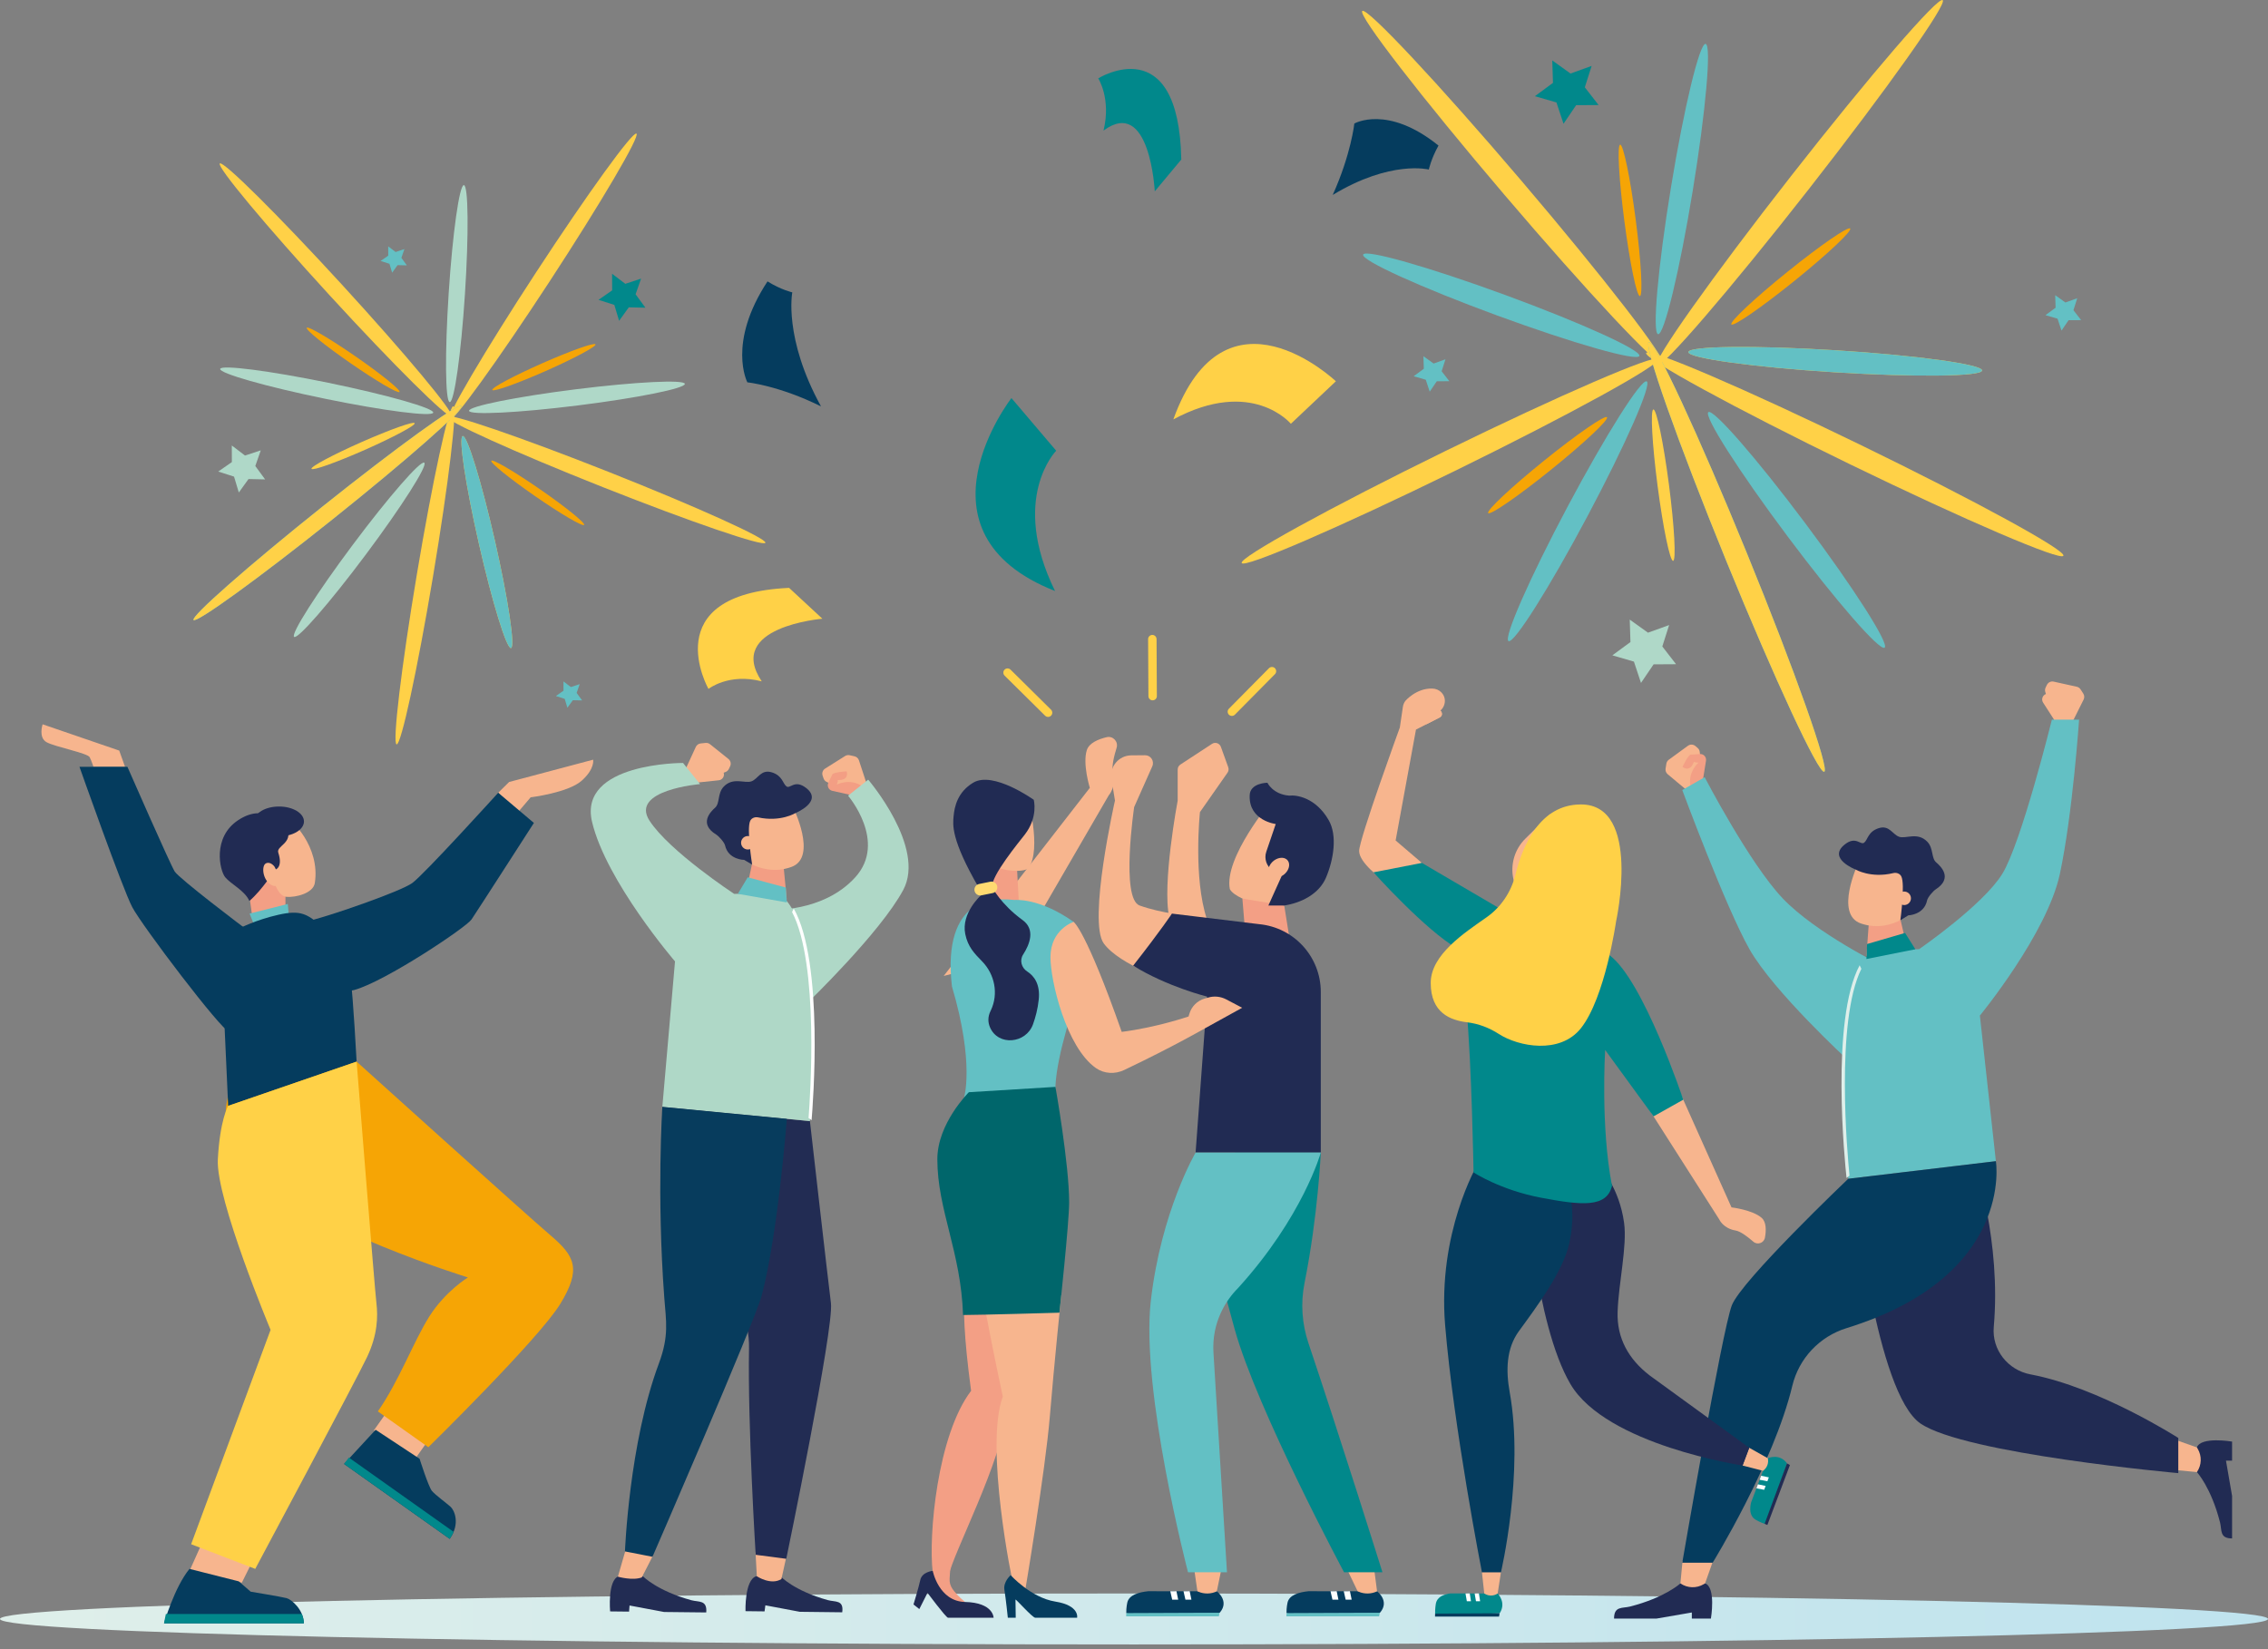 <svg width="253" height="184" viewBox="0 0 253 184" fill="none" xmlns="http://www.w3.org/2000/svg">
    <rect x="0" y="0" width="253" height="184" fill="#808080" stroke="none"/>
    <path d="M126.5 183.473C196.364 183.473 253 182.2 253 180.63C253 179.06 196.364 177.787 126.5 177.787C56.636 177.787 0 179.06 0 180.63C0 182.2 56.636 183.473 126.5 183.473Z" fill="url(#paint0_linear_152_1766)"/>
    <path d="M174.903 56.464C170.645 64.466 167.68 71.211 168.279 71.53C168.878 71.849 172.815 65.621 177.073 57.619C181.33 49.617 184.296 42.871 183.696 42.552C183.097 42.233 179.16 48.462 174.903 56.464Z" fill="#63C0C4"/>
    <path d="M186.401 20.893C184.937 29.838 184.293 37.178 184.963 37.288C185.633 37.398 187.363 30.235 188.827 21.29C190.291 12.345 190.935 5.005 190.265 4.895C189.595 4.785 187.865 11.948 186.401 20.893Z" fill="#63C0C4"/>
    <path d="M167.044 35.213C175.554 38.335 182.641 40.349 182.875 39.712C183.109 39.075 176.4 36.027 167.891 32.905C159.382 29.783 152.294 27.768 152.06 28.405C151.826 29.043 158.535 32.09 167.044 35.213Z" fill="#63C0C4"/>
    <path d="M204.647 41.535C213.694 42.102 221.061 42.013 221.104 41.336C221.146 40.658 213.847 39.649 204.801 39.082C195.755 38.514 188.387 38.604 188.344 39.281C188.302 39.959 195.601 40.968 204.647 41.535Z" fill="#FFD147"/>
    <path d="M204.647 41.535C213.694 42.102 221.061 42.013 221.104 41.336C221.146 40.658 213.847 39.649 204.801 39.082C195.755 38.514 188.387 38.604 188.344 39.281C188.302 39.959 195.601 40.968 204.647 41.535Z" fill="#63C0C4"/>
    <path d="M199.418 59.858C204.849 67.115 209.692 72.668 210.236 72.261C210.779 71.854 206.817 65.641 201.386 58.385C195.955 51.128 191.112 45.575 190.568 45.982C190.025 46.388 193.987 52.601 199.418 59.858Z" fill="#63C0C4"/>
    <path d="M172.237 51.402C168.576 54.356 165.788 56.973 166.009 57.247C166.23 57.522 169.377 55.349 173.038 52.394C176.699 49.44 179.487 46.823 179.266 46.549C179.045 46.275 175.897 48.447 172.237 51.402Z" fill="#F6A505"/>
    <path d="M199.366 30.35C195.705 33.305 192.917 35.922 193.138 36.196C193.359 36.47 196.506 34.297 200.167 31.343C203.828 28.389 206.616 25.771 206.395 25.497C206.173 25.223 203.026 27.396 199.366 30.35Z" fill="#F6A505"/>
    <path d="M181.202 24.671C181.81 29.335 182.587 33.08 182.936 33.034C183.285 32.989 183.075 29.17 182.467 24.506C181.859 19.841 181.082 16.096 180.733 16.142C180.384 16.188 180.593 20.006 181.202 24.671Z" fill="#F6A505"/>
    <path d="M184.907 54.212C185.515 58.877 186.291 62.622 186.641 62.576C186.99 62.531 186.78 58.712 186.172 54.047C185.564 49.383 184.787 45.638 184.438 45.684C184.089 45.729 184.298 49.548 184.907 54.212Z" fill="#FFD147"/>
    <path d="M186.969 74.107L184.464 74.122L183.056 76.194L182.268 73.816L179.862 73.117L181.88 71.633L181.801 69.129L183.837 70.589L186.194 69.74L185.434 72.128L186.969 74.107Z" fill="#AFD8C8"/>
    <path d="M178.327 11.721L175.822 11.736L174.414 13.808L173.625 11.43L171.219 10.731L173.237 9.247L173.158 6.743L175.194 8.203L177.551 7.354L176.791 9.742L178.327 11.721Z" fill="#01888B"/>
    <path d="M232.156 35.719L230.753 35.727L229.964 36.888L229.523 35.556L228.175 35.165L229.306 34.333L229.261 32.931L230.401 33.749L231.721 33.273L231.296 34.61L232.156 35.719Z" fill="#63C0C4"/>
    <path d="M161.679 42.531L160.276 42.539L159.488 43.7L159.046 42.368L157.699 41.977L158.829 41.145L158.785 39.743L159.925 40.561L161.245 40.086L160.819 41.422L161.679 42.531Z" fill="#63C0C4"/>
    <path d="M207.442 49.587C194.588 43.338 183.927 38.768 183.631 39.378C183.334 39.989 193.513 45.549 206.367 51.798C219.22 58.047 229.881 62.617 230.178 62.007C230.475 61.396 220.295 55.836 207.442 49.587Z" fill="#FFD147"/>
    <path d="M169.681 20.125C160.412 9.245 152.48 0.783 151.964 1.223C151.447 1.663 158.541 10.839 167.809 21.719C177.077 32.599 185.009 41.062 185.526 40.621C186.043 40.181 178.949 31.005 169.681 20.125Z" fill="#FFD147"/>
    <path d="M194.855 61.682C189.453 48.45 184.565 37.931 183.936 38.188C183.308 38.444 187.178 49.379 192.579 62.611C197.981 75.843 202.87 86.361 203.498 86.105C204.127 85.848 200.257 74.913 194.855 61.682Z" fill="#63C0C4"/>
    <path d="M194.855 61.682C189.453 48.45 184.565 37.931 183.936 38.188C183.308 38.444 187.178 49.379 192.579 62.611C197.981 75.843 202.87 86.361 203.498 86.105C204.127 85.848 200.257 74.913 194.855 61.682Z" fill="#FFD147"/>
    <path d="M199.799 19.639C190.993 30.895 184.288 40.36 184.822 40.778C185.357 41.196 192.929 32.41 201.736 21.153C210.542 9.897 217.247 0.432 216.713 0.014C216.178 -0.404 208.606 8.382 199.799 19.639Z" fill="#FFD147"/>
    <path d="M161.211 50.334C148.376 56.62 138.213 62.211 138.512 62.82C138.81 63.43 149.457 58.828 162.293 52.542C175.128 46.256 185.291 40.666 184.992 40.056C184.694 39.446 174.047 44.048 161.211 50.334Z" fill="#FFD147"/>
    <path d="M105.271 108.889L121.571 87.902C121.571 87.902 120.747 85.226 121.237 83.693C121.494 82.892 122.525 82.469 123.451 82.248C124.153 82.08 124.773 82.74 124.56 83.43C124.268 84.371 123.989 85.542 124.147 86.16C124.564 87.799 123.684 88.733 123.684 88.733L113.162 106.881L105.271 108.889Z" fill="#F7B58E"/>
    <path d="M87.098 175.897C87.098 175.897 88.59 177.495 92.352 178.529C93.181 178.757 94.146 178.477 93.952 179.886C92.132 179.865 89.221 179.831 89.221 179.831L85.38 179.108L85.287 179.785L83.162 179.76C83.162 179.76 83.047 176.294 84.349 175.865C85.498 175.878 87.098 175.897 87.098 175.897Z" fill="#222C53"/>
    <path d="M87.695 173.798L87.17 176.177C85.989 176.912 84.426 175.866 84.426 175.866L84.279 173.196L87.695 173.798Z" fill="#F7B58E"/>
    <path d="M90.347 125.083C90.347 125.083 92.34 142.605 92.693 145.392C93.047 148.179 87.711 173.917 87.711 173.917L84.298 173.472C84.298 173.472 83.397 158.997 83.555 150.444C83.612 147.426 82.268 144.049 80.531 141.492C73.245 130.766 73.885 123.497 73.885 123.497L90.347 125.083Z" fill="#222C53"/>
    <path d="M96.648 87.363L95.813 84.823C95.738 84.6 95.552 84.433 95.322 84.382L94.779 84.26C94.605 84.222 94.424 84.253 94.273 84.348L92.043 85.752C91.778 85.919 91.663 86.245 91.764 86.54L91.871 86.851C91.927 87.016 92.045 87.152 92.2 87.232L95.152 88.75L96.648 87.363Z" fill="#F7B58E"/>
    <path d="M95.152 88.75L92.845 88.235C92.44 88.145 92.225 87.7 92.405 87.326L92.85 86.4C92.969 86.154 94.446 86.058 94.446 86.058C94.446 86.058 94.807 87.084 93.445 87.031C93.496 87.213 93.347 87.538 93.347 87.538C93.347 87.538 94.794 86.758 96.232 87.749L95.152 88.75Z" fill="#F39E84"/>
    <path d="M96.848 86.986C96.848 86.986 103.316 94.525 100.754 99.301C98.191 104.076 90.049 111.916 90.049 111.916L85.946 101.505C85.946 101.505 91.803 101.852 95.403 97.884C99.004 93.915 94.604 88.775 94.604 88.775L96.848 86.986Z" fill="#AFD8C7"/>
    <path d="M76.503 85.759L77.621 83.33C77.721 83.117 77.925 82.972 78.159 82.947L78.712 82.888C78.889 82.87 79.066 82.921 79.204 83.032L81.261 84.681C81.505 84.876 81.582 85.214 81.448 85.496L81.307 85.793C81.232 85.95 81.1 86.072 80.937 86.133L77.831 87.307L76.503 85.759Z" fill="#F7B58E"/>
    <path d="M77.831 87.307L80.182 87.057C80.595 87.013 80.859 86.596 80.723 86.204L80.385 85.233C80.295 84.975 78.838 84.712 78.838 84.712C78.838 84.712 78.364 85.691 79.722 85.793C79.652 85.967 79.762 86.308 79.762 86.308C79.762 86.308 78.413 85.368 76.872 86.189L77.831 87.307Z" fill="#F7B58E"/>
    <path d="M86.849 99.704C92.307 103.141 90.347 125.083 90.347 125.083L73.885 123.496L75.299 107.264C75.299 107.264 67.62 98.329 66.046 91.704C64.472 85.078 76.195 85.125 76.195 85.125L78.091 87.483C78.091 87.483 70.237 88.138 72.451 91.559C74.665 94.98 81.893 99.727 81.893 99.727L86.849 99.704Z" fill="#AFD8C7"/>
    <path d="M90.197 124.739C90.381 122.37 91.39 107.571 88.359 101.761C88.424 101.631 88.485 101.499 88.544 101.366C91.934 107.383 90.677 123.314 90.534 124.985C90.424 124.901 90.309 124.821 90.197 124.739Z" fill="white"/>
    <path d="M71.751 175.894C71.751 175.894 73.323 177.501 77.118 178.538C77.954 178.767 78.897 178.484 78.784 179.903C76.975 179.883 74.083 179.852 74.083 179.852L70.227 179.128L70.173 179.81L68.061 179.787C68.061 179.787 67.749 176.298 69.018 175.864C70.161 175.877 71.751 175.894 71.751 175.894Z" fill="#222C53"/>
    <path d="M72.873 173.499L71.593 175.994C70.568 176.384 68.927 175.913 68.927 175.913L69.798 172.896L72.873 173.499Z" fill="#F7B58E"/>
    <path d="M83.242 99.456L83.891 96.38L87.416 96.693L87.76 100.324C87.738 100.35 87.714 100.374 87.689 100.398C86.317 99.751 84.769 99.423 83.242 99.456Z" fill="#F39E84"/>
    <path d="M81.828 90.445L82.86 95.238C83.338 95.14 83.704 95.611 83.686 96.078C83.754 96.179 83.802 96.297 83.824 96.42C84.756 96.882 86.399 97.415 88.293 96.723C91.257 95.641 88.45 90.029 88.45 90.029L81.828 90.445Z" fill="#F7B58E"/>
    <path d="M80.881 94.325C80.8 93.974 80.195 93.301 79.889 93.112C77.913 91.895 79.285 90.551 79.777 90.109C80.321 89.62 80.023 88.537 80.709 87.793C81.758 86.658 83.074 87.444 83.821 87.177C84.567 86.909 84.878 85.808 86.085 86.168C87.292 86.529 87.311 87.427 87.73 87.739C88.149 88.052 88.641 86.921 89.922 87.913C91.871 89.423 88.74 90.713 88.74 90.713C88.74 90.713 87.079 91.74 84.57 91.198C84.226 91.124 83.853 91.257 83.693 91.57C83.256 92.432 83.904 96.465 83.904 96.465L83.011 95.938C83.011 95.938 81.249 95.931 80.881 94.325Z" fill="#222C53"/>
    <path d="M82.78 94.422C82.997 94.776 83.46 94.888 83.814 94.671C84.168 94.454 84.279 93.991 84.062 93.637C83.845 93.283 83.382 93.172 83.028 93.388C82.674 93.605 82.563 94.068 82.78 94.422Z" fill="#F7B58E"/>
    <path d="M87.772 124.835C87.772 124.835 86.789 137.654 84.971 144.538C84.207 147.432 72.785 173.695 72.785 173.695L69.716 173.093C69.716 173.093 70.176 161.04 73.489 152.154C74.658 149.019 74.298 147.412 74.102 144.784C73.245 133.305 73.885 123.497 73.885 123.497L87.772 124.835Z" fill="#073C5D"/>
    <path d="M87.662 99.023L87.772 100.687L82.309 99.725L83.408 97.884L87.662 99.023Z" fill="#63C0C4"/>
    <path d="M135.739 177.543L128.091 177.534C127.075 177.64 125.94 177.929 125.75 178.809C125.75 178.809 125.617 179.393 125.64 179.974C125.91 180.292 136.052 179.932 136.052 179.932L136.096 179.896C137.17 178.603 135.739 177.543 135.739 177.543Z" fill="#053C5E"/>
    <path d="M125.639 179.974L136.052 179.932L135.962 180.337H125.625L125.639 179.974Z" fill="#63C0C4"/>
    <path d="M132.712 177.534L132.023 177.538L132.237 178.476H132.905L132.712 177.534Z" fill="white"/>
    <path d="M131.235 177.534L130.546 177.538L130.761 178.476H131.429L131.235 177.534Z" fill="white"/>
    <path d="M136.264 174.995L135.739 177.543C135.125 177.853 134.328 177.872 133.689 177.591L133.573 177.54L133.204 174.995H136.264Z" fill="#F7B58E"/>
    <path d="M153.615 177.543L145.966 177.534C144.951 177.64 143.816 177.929 143.626 178.809C143.626 178.809 143.493 179.393 143.515 179.974C143.786 180.292 153.928 179.932 153.928 179.932L153.972 179.896C155.046 178.603 153.615 177.543 153.615 177.543Z" fill="#053C5E"/>
    <path d="M143.515 179.974L153.928 179.932L153.837 180.337H143.5L143.515 179.974Z" fill="#63C0C4"/>
    <path d="M150.587 177.534L149.899 177.538L150.113 178.476H150.781L150.587 177.534Z" fill="white"/>
    <path d="M149.11 177.534L148.422 177.538L148.636 178.476H149.304L149.11 177.534Z" fill="white"/>
    <path d="M153.283 174.995L153.615 177.543C153.001 177.853 152.203 177.872 151.564 177.591L151.448 177.54L150.223 174.995H153.283Z" fill="#F7B58E"/>
    <path d="M141.869 89.321L148.168 93.428L146.223 98.406C146.196 98.476 146.159 98.541 146.128 98.61C145.99 98.601 145.851 98.593 145.712 98.593C145.689 98.593 145.666 98.595 145.643 98.596C145.621 98.595 145.6 98.593 145.578 98.593C143.892 98.593 142.443 99.63 141.563 101.026C140.543 100.95 139.53 100.702 138.59 100.255C137.949 99.95 137.391 99.588 137.189 99.194C136.515 95.664 141.869 89.321 141.869 89.321Z" fill="#F7B58E"/>
    <path d="M136.933 86.209C137.057 86.031 137.087 85.805 137.013 85.601L136.192 83.325C136.045 82.92 135.56 82.758 135.2 82.994L131.674 85.302C131.486 85.425 131.373 85.635 131.373 85.859V89.321C131.373 89.321 129.606 98.683 130.438 102.361C131.271 106.038 133.918 103.201 134.639 102.575C133.086 97.92 133.857 90.609 133.857 90.609L136.933 86.209Z" fill="#F7B58E"/>
    <path d="M143.259 101.029L143.809 104.466H138.94L138.589 100.255L143.259 101.029Z" fill="#F39F85"/>
    <path d="M130.683 109.557C130.683 109.557 124.932 107.726 123.129 105.263C121.327 102.8 124.377 89.321 124.377 89.321L123.983 86.895C123.761 85.53 124.808 84.288 126.192 84.275L127.728 84.262C128.368 84.256 128.799 84.913 128.54 85.498L126.518 90.045C126.518 90.045 125.002 100.255 127.126 101.029C129.66 101.932 132.527 102.15 132.527 102.15L130.683 109.557Z" fill="#F7B58E"/>
    <path d="M141.489 101.029L142.968 97.748L142.007 97.144C141.297 96.698 140.987 95.823 141.257 95.03L142.31 91.937C142.31 91.937 139.313 91.57 139.404 88.778C139.404 87.341 141.382 87.332 141.382 87.332C141.382 87.332 141.974 88.618 143.809 88.77C144.597 88.671 146.76 88.961 148.22 91.509C149.202 93.222 148.771 95.906 147.917 97.92C147.151 99.724 145.196 100.732 143.259 101.029H141.489Z" fill="#212B53"/>
    <path d="M147.337 128.594C147.337 128.594 147.032 135.59 145.518 143.173C145.073 145.407 145.24 147.719 145.967 149.878C149.402 160.081 154.216 175.423 154.216 175.423H149.933C149.933 175.423 140.229 157.291 137.728 148.297C135.228 139.302 134.799 136.446 134.799 136.446L137.775 128.594H147.337Z" fill="#01888B"/>
    <path d="M143.764 96.22C143.94 96.737 143.584 97.421 142.968 97.748C142.352 98.075 141.71 97.921 141.534 97.404C141.358 96.887 141.714 96.203 142.33 95.876C142.946 95.549 143.588 95.703 143.764 96.22Z" fill="#F7B58E"/>
    <path d="M133.372 128.594H147.337V110.677C147.337 106.752 144.35 103.473 140.442 103.108L130.73 101.932C130.73 101.932 129.588 103.68 126.406 107.742C130.231 110.105 134.657 111.193 134.657 111.193L133.372 128.594Z" fill="#212B53"/>
    <path d="M147.337 128.594C147.337 128.594 145.365 135.733 138.087 143.734C136.872 144.942 135.121 147.455 135.37 151.009L136.872 175.423H132.527C132.527 175.423 127.232 155.15 128.375 145.156C129.517 135.161 133.372 128.594 133.372 128.594H147.337Z" fill="#63C0C4"/>
    <path d="M47.476 160.692L47.532 161.042L46.266 162.827L41.702 159.59L43.986 156.369L47.476 160.692Z" fill="#F7B58E"/>
    <path d="M27.679 118.011C27.679 118.011 21.749 124.502 28.139 130.804C34.528 137.107 52.199 142.526 52.199 142.526C52.199 142.526 49.676 144.056 47.891 146.884C46.107 149.713 44.568 153.988 42.151 157.474C44.433 159.093 47.783 161.469 47.783 161.469C47.783 161.469 60.128 149.367 62.507 145.466C64.886 141.566 64.126 140.141 61.401 137.821C58.676 135.501 39.781 118.445 39.781 118.445L27.679 118.011Z" fill="#F6A505"/>
    <path d="M41.902 159.522L46.805 162.756C46.805 162.756 47.799 165.889 48.178 166.34C48.556 166.79 49.814 167.713 50.254 168.106C50.693 168.498 51.369 169.999 50.166 171.695C46.962 169.423 38.381 163.337 38.381 163.337L41.902 159.522Z" fill="#053C5E"/>
    <path d="M38.914 162.623L38.381 163.337C38.381 163.337 46.962 169.423 50.166 171.695C50.355 171.428 50.498 171.166 50.602 170.912L38.914 162.623Z" fill="#01888B"/>
    <path d="M13.948 85.557L13.3 83.743L4.755 80.812C4.755 80.812 4.251 82.294 5.204 82.814C6.157 83.335 9.784 84.023 10.008 84.488C10.233 84.952 10.425 85.557 10.425 85.557H13.948Z" fill="#F7B58E"/>
    <path d="M55.577 88.448L56.794 87.247L66.164 84.759C66.164 84.759 66.391 85.763 64.887 87.105C63.382 88.447 59.194 88.959 59.194 88.959L57.677 90.743L55.577 88.448Z" fill="#F7B58E"/>
    <path d="M22.472 172.292L21.073 175.417L26.979 176.579L29.111 172.292H22.472Z" fill="#F7B58E"/>
    <path d="M28.949 105.107C28.949 105.107 32.41 103.297 34.931 102.626C37.451 101.955 44.667 99.46 45.979 98.527C47.291 97.594 55.577 88.448 55.577 88.448L59.557 91.815C59.557 91.815 53.223 101.667 52.601 102.583C51.98 103.498 42.949 109.512 39.518 110.455C36.088 111.398 28.123 105.953 28.949 105.107Z" fill="#053C5E"/>
    <path d="M27.854 100.215L28.127 102.176L31.843 101.05V97.999H28.416L27.854 100.215Z" fill="#F39F85"/>
    <path d="M30.565 98.323C30.565 98.323 30.991 99.976 31.963 100.062C32.934 100.147 34.93 99.688 35.117 98.527C35.764 94.487 32.423 91.196 31.758 91.213C31.093 91.231 29.61 95.237 29.712 95.322C29.814 95.407 30.565 98.323 30.565 98.323Z" fill="#F7B58E"/>
    <path d="M30.667 97.044C30.667 97.044 31.606 96.85 31.044 95.135C30.789 94.357 32.696 94.117 32.041 92.411C31.298 91.747 29.473 89.594 26.575 91.503C23.677 93.413 24.495 97.112 25.126 97.879C25.757 98.647 27.308 99.363 27.82 100.522C29.252 99.294 30.667 97.044 30.667 97.044Z" fill="#212B53"/>
    <path d="M30.616 96.686C30.616 96.686 30.172 96.072 29.661 96.328C29.149 96.584 29.269 98.203 30.292 98.749C31.315 99.294 31.161 97.624 30.616 96.686Z" fill="#F7B58E"/>
    <path d="M27.842 101.931L32.107 100.855L32.197 101.931L28.271 102.998L27.842 101.931Z" fill="#63C0C4"/>
    <path d="M26.721 103.572C26.721 103.572 28.535 102.632 31.045 102.064C33.554 101.496 34.228 101.983 35.83 103.269C37.432 104.555 38.853 107.421 39.124 109.316C39.395 111.212 39.781 118.445 39.781 118.445L25.452 123.384L24.593 104.488L26.721 103.572Z" fill="#053C5E"/>
    <path d="M8.866 85.556H14.214C14.214 85.556 18.997 96.477 19.494 97.244C19.99 98.012 26.861 103.257 28.226 104.239C29.591 105.221 30.144 109.023 29.309 111.257C28.474 113.49 26.421 115.25 25.563 115.115C24.706 114.98 15.861 103.314 14.755 101.216C13.65 99.117 8.866 85.556 8.866 85.556Z" fill="#053C5E"/>
    <path d="M39.781 118.445C39.781 118.445 41.809 143.906 41.99 145.396C42.17 146.885 42.125 148.916 40.952 151.398C39.779 153.88 28.474 175.044 28.474 175.044L21.321 172.292L30.183 148.374C30.183 148.374 24.074 133.798 24.3 129.375C24.526 124.953 25.452 123.383 25.452 123.383L39.781 118.445Z" fill="#FFD147"/>
    <path d="M21.136 175.044L26.636 176.434L27.962 177.586C27.962 177.586 31.417 178.157 31.968 178.305C32.519 178.452 33.862 179.576 33.895 181.115H18.299C18.299 181.115 19.45 177.101 21.136 175.044Z" fill="#053C5E"/>
    <path d="M18.503 180.074C18.362 180.702 18.299 181.115 18.299 181.115H33.895C33.887 180.741 33.801 180.391 33.668 180.074H18.503Z" fill="#01888B"/>
    <path d="M31.128 93.316C32.663 93.316 33.908 92.57 33.908 91.65C33.908 90.73 32.663 89.984 31.128 89.984C29.592 89.984 28.348 90.73 28.348 91.65C28.348 92.57 29.592 93.316 31.128 93.316Z" fill="#212B53"/>
    <path d="M188.085 88.096L186.027 86.376C185.848 86.223 185.761 85.987 185.799 85.754L185.887 85.203C185.915 85.027 186.012 84.869 186.156 84.764L188.292 83.207C188.545 83.022 188.892 83.036 189.13 83.24L189.38 83.455C189.513 83.569 189.596 83.729 189.613 83.903L189.932 87.217L188.085 88.096Z" fill="#F7B58E"/>
    <path d="M189.932 87.217L190.308 84.876C190.374 84.465 190.04 84.1 189.624 84.129L188.596 84.2C188.323 84.219 187.686 85.561 187.686 85.561C187.686 85.561 188.508 86.277 188.964 84.989C189.114 85.103 189.473 85.086 189.473 85.086C189.473 85.086 188.209 86.144 188.598 87.851L189.932 87.217Z" fill="#F39F85"/>
    <path d="M187.66 88.143C187.66 88.143 192.479 101.173 195.156 105.903C197.834 110.633 206.175 118.309 206.175 118.309L210.053 107.777C210.053 107.777 202.556 104.122 198.856 100.225C195.156 96.327 190.158 86.715 190.158 86.715L187.66 88.143Z" fill="#63C0C4"/>
    <path d="M231.237 80.446L232.434 78.046C232.537 77.834 232.522 77.584 232.395 77.385L232.093 76.916C231.996 76.766 231.845 76.66 231.671 76.621L229.089 76.05C228.784 75.982 228.471 76.134 228.335 76.416L228.192 76.713C228.116 76.87 228.104 77.05 228.158 77.216L229.193 80.381L231.237 80.446Z" fill="#F7B58E"/>
    <path d="M229.193 80.381L227.911 78.386C227.686 78.036 227.846 77.567 228.238 77.427L229.208 77.082C229.467 76.99 230.588 77.963 230.588 77.963C230.588 77.963 230.121 78.949 229.188 77.951C229.096 78.116 228.76 78.244 228.76 78.244C228.76 78.244 230.342 78.708 230.669 80.428L229.193 80.381Z" fill="#F7B58E"/>
    <path d="M245.068 164.243C245.068 164.243 246.656 165.955 247.65 169.859C247.869 170.718 247.577 171.645 248.994 171.645V166.908L248.313 162.968H248.994V160.84C248.994 160.84 245.514 160.248 245.068 161.49V164.243Z" fill="#212B53"/>
    <path d="M242.568 164.004L245.068 164.243C245.606 163.467 245.64 162.447 245.155 161.636L245.068 161.49L242.568 160.606V164.004Z" fill="#F7B58E"/>
    <path d="M220.315 129.832C220.315 129.832 223.25 138.529 222.409 148.045C222.183 150.599 223.987 152.868 226.506 153.342C234.203 154.791 242.993 160.434 242.993 160.434V164.36C242.993 164.36 219.202 162.218 214.241 158.827C209.279 155.436 206.937 133.302 206.937 133.302L220.315 129.832Z" fill="#212B53"/>
    <path d="M209.107 105.993C203.713 109.562 206.175 131.517 206.175 131.517L222.645 129.554L220.86 113.311C220.86 113.311 228.357 104.178 229.784 97.499C231.212 90.82 231.927 80.289 231.927 80.289H228.892C228.892 80.289 225.501 94.019 223.359 97.499C221.217 100.979 214.077 105.903 214.077 105.903L209.107 105.993Z" fill="#63C0C4"/>
    <path d="M206.318 131.169C206.079 128.799 204.732 113.983 207.64 108.089C207.572 107.96 207.508 107.829 207.445 107.697C204.183 113.807 205.804 129.752 205.985 131.424C206.094 131.337 206.207 131.254 206.318 131.169Z" fill="url(#paint1_linear_152_1766)"/>
    <path d="M187.452 176.662C187.452 176.662 185.74 178.25 181.836 179.244C180.977 179.463 180.05 179.171 180.05 180.588H184.787L188.727 179.907V180.588H190.855C190.855 180.588 191.447 177.108 190.205 176.662H187.452Z" fill="#212B53"/>
    <path d="M187.691 174.162L187.452 176.662C188.228 177.2 189.248 177.234 190.058 176.749L190.205 176.662L191.088 174.162H187.691Z" fill="#F7B58E"/>
    <path d="M212.718 105.662L211.998 102.592L208.471 102.986L208.208 106.634C208.23 106.66 208.256 106.684 208.281 106.707C209.642 106.027 211.186 105.663 212.718 105.662Z" fill="#F39F85"/>
    <path d="M213.931 96.595L213.005 101.424C212.524 101.337 212.168 101.817 212.197 102.284C212.131 102.388 212.086 102.507 212.066 102.631C211.142 103.116 209.507 103.687 207.592 103.036C204.596 102.018 207.283 96.327 207.283 96.327L213.931 96.595Z" fill="#F7B58E"/>
    <path d="M214.969 100.463C215.042 100.11 215.634 99.421 215.937 99.225C217.889 97.96 216.484 96.644 215.981 96.212C215.424 95.733 215.699 94.641 214.993 93.911C213.916 92.796 212.614 93.614 211.86 93.363C211.106 93.112 210.768 92.015 209.566 92.403C208.365 92.792 208.366 93.693 207.953 94.016C207.54 94.338 207.021 93.215 205.759 94.24C203.838 95.798 207.007 97.021 207.007 97.021C207.007 97.021 208.697 98.013 211.2 97.412C211.543 97.33 211.92 97.454 212.087 97.766C212.545 98.619 211.987 102.677 211.987 102.677L212.87 102.129C212.87 102.129 214.636 102.082 214.969 100.463Z" fill="#212B53"/>
    <path d="M213.067 100.604C212.858 100.964 212.396 101.086 212.036 100.876C211.676 100.667 211.554 100.205 211.764 99.846C211.973 99.486 212.435 99.364 212.795 99.573C213.155 99.783 213.277 100.244 213.067 100.604Z" fill="#F7B58E"/>
    <path d="M206.175 131.517C206.175 131.517 194.255 142.866 193.188 145.64C192.122 148.415 187.66 174.356 187.66 174.356H191.051C191.051 174.356 197.854 163.301 199.935 154.621C200.669 151.559 202.972 149.116 205.98 148.184C224.755 142.367 222.645 129.554 222.645 129.554L206.175 131.517Z" fill="#053C5E"/>
    <path d="M208.277 105.327L208.204 106.999L213.66 105.911L212.516 104.089L208.277 105.327Z" fill="#01888B"/>
    <path d="M197.202 162.697L195.333 167.641C195.178 168.332 195.151 169.16 195.865 169.568C195.865 169.568 196.337 169.844 196.844 170.018C197.185 169.946 199.34 163.271 199.34 163.271L199.32 163.23C198.465 162.116 197.202 162.697 197.202 162.697Z" fill="#01888B"/>
    <path d="M196.844 170.018L199.34 163.271L199.668 163.461L197.154 170.146L196.844 170.018Z" fill="#212B53"/>
    <path d="M196.457 164.652L196.294 165.099L197.155 165.265L197.318 164.833L196.457 164.652Z" fill="white"/>
    <path d="M196.098 165.607L195.935 166.054L196.796 166.22L196.959 165.788L196.098 165.607Z" fill="white"/>
    <path d="M195.13 161.531L197.202 162.697C197.32 163.195 197.143 163.717 196.745 164.039L196.672 164.098L194.385 163.51L195.13 161.531Z" fill="#F7B58E"/>
    <path d="M178.588 130.339C178.588 130.339 180.643 132.552 181.172 136.446C181.525 139.038 180.554 143.145 180.448 146.368C180.351 149.315 181.681 151.656 184.017 153.456L195.13 161.531L194.386 163.509C194.386 163.509 179.176 161.228 175.182 154.416C171.189 147.604 170.242 132.182 170.242 132.182L178.588 130.339Z" fill="#212B53"/>
    <path d="M187.436 121.945L193.152 134.708C193.152 134.708 195.501 134.982 196.519 135.882C197.051 136.353 197.027 137.294 196.883 138.085C196.774 138.685 196.052 138.94 195.592 138.54C194.964 137.994 194.154 137.38 193.622 137.292C192.213 137.057 191.79 136.058 191.79 136.058L183.59 123.198L187.436 121.945Z" fill="#F7B58E"/>
    <path d="M158.614 96.277L155.685 93.773L157.956 81.401L160.598 80.051C161.099 79.795 160.79 79.031 160.253 79.2C160.244 79.203 160.236 79.206 160.227 79.209C159.358 79.499 158.622 79.326 158.622 79.326C158.622 79.326 157.45 80.519 158.7 79.968C159.11 79.692 159.295 79.639 159.782 79.628C161.021 79.6 161.653 78.083 160.76 77.224C160.513 76.986 160.182 76.828 159.737 76.821C157.957 76.791 156.765 78.206 156.765 78.206C156.622 78.402 156.528 78.63 156.493 78.87L156.155 81.166C156.155 81.166 151.614 93.618 151.614 94.947C151.614 96.277 154.159 98.098 154.159 98.098L158.614 96.277Z" fill="#F7B58E"/>
    <path d="M174.36 131.623C174.36 131.623 176.122 133.745 175.065 138.678C174.39 141.827 171.427 145.789 169.437 148.518C168.01 150.475 167.98 152.936 168.408 155.32C170.038 164.379 167.43 175.44 167.43 175.44H165.316C165.316 175.44 162.145 159.232 161.206 147.839C160.358 137.567 164.754 130.002 164.846 129.869L174.36 131.623Z" fill="#053C5E"/>
    <path d="M179.548 106.58C183.325 109.355 187.772 122.695 187.772 122.695L184.456 124.555L179.058 117.149C179.058 117.149 178.532 125.723 179.824 132.3C179.236 134.767 176.435 134.489 171.893 133.628C167.352 132.766 164.377 130.809 164.377 130.809C164.377 130.809 164.181 118.912 163.594 112.604C163.006 106.296 164.166 105.622 162.576 105.831C159.028 103.816 153.214 97.327 153.214 97.327L158.614 96.277L170.242 103.09C170.242 103.09 175.928 104.588 179.548 106.58Z" fill="#01888B"/>
    <path d="M172.96 90.801L170.155 93.571C168.964 94.748 168.461 96.454 168.824 98.088L169.153 99.567L172.96 90.801Z" fill="#F7B58E"/>
    <path d="M176.357 89.752C183.169 89.752 180.272 102.83 180.272 102.83C180.272 102.83 179.058 111.312 176.357 114.718C174.019 117.666 169.393 116.779 167.201 115.364C166.13 114.673 164.93 114.211 163.664 114.059C161.808 113.836 159.6 113.016 159.6 109.668C159.6 106.516 163.363 104.079 165.839 102.338C167.453 101.203 168.578 99.507 169.049 97.591C169.841 94.364 171.775 89.752 176.357 89.752Z" fill="#FFD147"/>
    <path d="M167.068 177.79L161.783 177.781C161.082 177.879 160.297 178.146 160.166 178.958C160.166 178.958 160.074 179.497 160.09 180.033C160.277 180.326 167.284 179.994 167.284 179.994L167.315 179.96C168.057 178.768 167.068 177.79 167.068 177.79Z" fill="#01888B"/>
    <path d="M160.09 180.033L167.284 179.994L167.222 180.367H160.079L160.09 180.033Z" fill="#053C5E"/>
    <path d="M164.976 177.781L164.5 177.786L164.648 178.65H165.11L164.976 177.781Z" fill="white"/>
    <path d="M163.956 177.781L163.48 177.786L163.628 178.65H164.09L163.956 177.781Z" fill="white"/>
    <path d="M167.431 175.44L167.068 177.79C166.644 178.076 166.093 178.094 165.651 177.835L165.571 177.787L165.316 175.44H167.431Z" fill="#F7B58E"/>
    <path d="M160.227 79.209C160.235 79.206 160.244 79.203 160.253 79.2C160.79 79.031 161.099 79.795 160.597 80.051L159.135 80.799C159.103 80.785 159.071 80.769 159.038 80.755C158.654 80.599 157.853 80.253 157.486 80.19C157.709 79.967 159.793 79.353 160.227 79.209Z" fill="#F7B58E"/>
    <path d="M113.464 97.164L113.649 100.577L110.704 101.175L109.37 96.146L113.464 97.164Z" fill="#F39F85"/>
    <path d="M119.766 112.385V102.855C115.908 100.123 113.183 100.413 113.183 100.413C112.507 100.342 112.363 100.344 111.463 100.342C111.439 100.342 105.005 99.865 106.191 110.055C108.76 118.717 107.526 122.539 107.526 122.539C107.526 122.539 114.247 125.279 118 123.346C117.057 121.182 118.795 115.23 119.741 112.342C119.748 112.355 119.758 112.371 119.766 112.385Z" fill="#63C0C4"/>
    <path d="M109.407 99.909C109.407 99.909 107.204 101.885 107.675 104.209C107.967 105.649 108.705 106.386 109.559 107.263C110.971 108.71 111.401 110.885 110.537 112.714C110.525 112.741 110.512 112.767 110.499 112.794C110.171 113.466 110.204 114.08 110.438 114.624C111.347 116.735 114.449 116.449 115.232 114.288C115.519 113.494 115.763 112.565 115.873 111.531C116.057 109.795 115.343 108.876 114.588 108.39C113.949 107.979 113.715 107.148 114.127 106.51C114.877 105.349 115.514 103.699 114.071 102.651C111.651 100.896 110.677 98.992 110.677 98.992L109.407 99.909Z" fill="#212B53"/>
    <path d="M104.049 175.432L105.85 175.745C106.222 173.512 111.822 162.924 112.277 157.425C112.782 151.32 114.201 144.524 114.201 144.524L108.178 142.733C108.178 142.733 106.653 142.733 108.328 155.175C104.562 160.118 103.552 171.335 104.049 175.432Z" fill="#F39F85"/>
    <path d="M114.587 88.795L109.09 89.643L108.883 93.591C108.88 93.647 108.885 93.701 108.885 93.757C108.981 93.793 109.076 93.83 109.171 93.873C109.186 93.88 109.201 93.888 109.216 93.895C109.231 93.902 109.246 93.907 109.261 93.914C110.397 94.428 111.058 95.568 111.225 96.778C111.936 97.037 112.694 97.179 113.464 97.164C113.989 97.154 114.476 97.08 114.732 96.876C116.262 94.702 114.587 88.795 114.587 88.795Z" fill="#F7B58E"/>
    <path d="M109.229 99.117C110.677 98.992 108.397 99.286 110.677 98.992C110.498 97.786 113.706 93.904 114.309 93.127C115.847 91.143 115.315 89.232 115.315 89.232C115.315 89.232 110.797 85.989 108.567 87.323C106.821 88.369 106.474 89.985 106.376 91.065C106.291 92.011 106.049 93.643 109.229 99.117Z" fill="#212B53"/>
    <path d="M108.484 138.207C108.484 138.207 109.899 146.718 111.866 155.821C109.811 161.318 112.943 176.656 113.001 176.602C113.237 176.38 114.319 177.713 114.319 177.713C114.319 177.713 116.603 164.176 117.108 158.071C117.614 151.967 118.386 144.524 118.386 144.524L108.484 138.207Z" fill="#F7B58E"/>
    <path d="M112.745 175.745C112.745 175.745 111.888 176.472 112.045 177.398C112.202 178.325 112.425 180.495 112.425 180.495H113.306L113.279 178.471C113.282 178.339 115.17 180.495 115.49 180.495H120.154C120.154 180.495 120.464 179.13 117.725 178.691C114.986 178.252 112.745 175.745 112.745 175.745Z" fill="#053C5E"/>
    <path d="M110.736 99.64L109.474 99.896C109.126 99.966 108.782 99.739 108.712 99.39C108.641 99.042 108.868 98.698 109.217 98.628L110.478 98.372C110.827 98.301 111.17 98.528 111.241 98.877C111.312 99.226 111.084 99.569 110.736 99.64Z" fill="#FFDA71"/>
    <path d="M117.737 121.265C117.737 121.265 119.265 129.858 119.265 134.135C119.265 136.485 118.181 146.458 118.181 146.458C118.181 146.458 109.244 146.718 107.43 146.718C107.197 139.648 104.562 134.988 104.562 129.331C104.562 125.341 108.078 121.859 108.078 121.859L117.737 121.265Z" fill="#00666B"/>
    <path d="M134.776 111.298L134.374 111.415C133.562 111.651 132.926 112.282 132.683 113.091L132.588 113.409C132.588 113.409 129.061 114.628 125.13 115.128C121.122 103.716 119.766 102.855 119.766 102.855C119.766 102.855 117.18 103.677 117.18 106.802C117.18 109.422 118.93 116.846 122.26 119.172C123.179 119.813 124.387 119.866 125.398 119.386C130.751 116.843 134.527 114.671 134.527 114.671L138.567 112.439L136.782 111.5C136.165 111.176 135.446 111.103 134.776 111.298Z" fill="#F7B58E"/>
    <path d="M106.056 174.202L105.931 176.133C105.905 176.54 106.017 176.941 106.249 177.276C106.506 177.646 106.937 178.152 107.652 178.734C106.299 179.169 105.07 177.652 104.425 176.645C104.111 176.154 103.989 175.566 104.075 174.989L104.302 173.469L106.056 174.202Z" fill="#F39F85"/>
    <path d="M104.049 175.264C104.049 175.264 102.86 175.371 102.662 176.276C102.465 177.181 101.902 179.011 101.902 179.011L102.552 179.528L103.466 177.713C103.466 177.713 105.433 180.365 105.746 180.496H110.838C110.838 180.496 110.838 178.811 107.652 178.734C104.716 178.664 104.049 175.264 104.049 175.264Z" fill="#212B53"/>
    <path d="M122.51 8.743C122.51 8.743 123.974 11.005 123.098 14.572C128.288 10.724 128.816 21.349 128.816 21.349L131.775 17.8C131.494 3.142 122.51 8.743 122.51 8.743Z" fill="#01888B"/>
    <path d="M130.889 46.793C139.675 42.062 143.999 47.282 143.999 47.282L149.019 42.54C149.019 42.54 136.679 30.775 130.889 46.793Z" fill="#FFD147"/>
    <path d="M159.388 18.916C159.388 18.916 155.145 17.823 148.667 21.751C150.712 17.215 151.079 13.783 151.079 13.783C151.079 13.783 154.776 11.647 160.468 16.242C159.643 17.712 159.388 18.916 159.388 18.916Z" fill="#053C5E"/>
    <path d="M79.03 76.864C79.03 76.864 81.301 75.062 84.973 76.02C80.891 69.922 91.739 69.033 91.739 69.033L88.026 65.59C73.047 66.282 79.03 76.864 79.03 76.864Z" fill="#FFD147"/>
    <path d="M117.693 65.94C112.606 55.574 117.82 50.287 117.82 50.287L112.829 44.415C112.829 44.415 101.152 59.423 117.693 65.94Z" fill="#01888B"/>
    <path d="M88.382 32.619C88.382 32.619 87.385 37.708 91.585 45.341C86.89 43.011 83.37 42.658 83.37 42.658C83.37 42.658 81.082 38.298 85.617 31.396C87.143 32.344 88.382 32.619 88.382 32.619Z" fill="#053C5E"/>
    <path d="M36.628 42.709C30.066 41.363 24.664 40.669 24.563 41.161C24.462 41.652 29.701 43.142 36.263 44.489C42.825 45.836 48.227 46.529 48.328 46.038C48.428 45.546 43.19 44.056 36.628 42.709Z" fill="#AFD8C8"/>
    <path d="M64.248 43.431C57.6 44.261 52.262 45.338 52.324 45.836C52.386 46.334 57.825 46.064 64.473 45.234C71.12 44.403 76.458 43.326 76.396 42.828C76.334 42.331 70.895 42.6 64.248 43.431Z" fill="#AFD8C8"/>
    <path d="M50.052 32.699C49.616 39.384 49.669 44.83 50.169 44.862C50.67 44.895 51.429 39.502 51.865 32.818C52.301 26.133 52.249 20.687 51.748 20.654C51.248 20.622 50.488 26.014 50.052 32.699Z" fill="#AFD8C8"/>
    <path d="M53.425 60.678C54.912 67.21 56.515 72.415 57.004 72.303C57.493 72.192 56.684 66.807 55.196 60.275C53.709 53.743 52.106 48.538 51.617 48.65C51.128 48.761 51.937 54.147 53.425 60.678Z" fill="#FFD147"/>
    <path d="M53.425 60.678C54.912 67.21 56.515 72.415 57.004 72.303C57.493 72.192 56.684 66.807 55.196 60.275C53.709 53.743 52.106 48.538 51.617 48.65C51.128 48.761 51.937 54.147 53.425 60.678Z" fill="#63C0C4"/>
    <path d="M39.343 60.798C35.333 66.165 32.408 70.758 32.809 71.058C33.211 71.359 36.788 67.252 40.798 61.886C44.808 56.52 47.733 51.926 47.332 51.626C46.93 51.325 43.353 55.432 39.343 60.798Z" fill="#AFD8C8"/>
    <path d="M39.66 39.762C36.801 37.784 34.363 36.354 34.215 36.568C34.067 36.782 36.264 38.559 39.123 40.537C41.983 42.516 44.421 43.946 44.569 43.731C44.717 43.517 42.519 41.74 39.66 39.762Z" fill="#F6A505"/>
    <path d="M60.251 54.598C57.392 52.62 54.954 51.189 54.806 51.404C54.657 51.618 56.855 53.395 59.714 55.373C62.574 57.351 65.011 58.781 65.16 58.567C65.308 58.353 63.11 56.576 60.251 54.598Z" fill="#F6A505"/>
    <path d="M60.483 40.534C57.303 41.94 54.811 43.273 54.916 43.511C55.021 43.749 57.685 42.802 60.865 41.397C64.044 39.991 66.537 38.658 66.432 38.42C66.326 38.182 63.663 39.129 60.483 40.534Z" fill="#F6A505"/>
    <path d="M40.314 49.332C37.134 50.737 34.641 52.07 34.747 52.308C34.852 52.546 37.515 51.6 40.695 50.194C43.875 48.788 46.367 47.456 46.262 47.218C46.157 46.979 43.494 47.926 40.314 49.332Z" fill="#FFD147"/>
    <path d="M26.641 54.95L26.107 53.177L24.344 52.611L25.865 51.556L25.858 49.704L27.332 50.825L29.09 50.246L28.48 51.994L29.574 53.487L27.723 53.447L26.641 54.95Z" fill="#AFD8C8"/>
    <path d="M69.063 35.791L68.529 34.018L66.766 33.453L68.287 32.397L68.28 30.545L69.754 31.666L71.513 31.087L70.903 32.835L71.997 34.329L70.146 34.289L69.063 35.791Z" fill="#01888B"/>
    <path d="M63.294 78.965L62.995 77.972L62.008 77.656L62.86 77.064L62.856 76.028L63.681 76.655L64.666 76.331L64.325 77.31L64.937 78.146L63.901 78.124L63.294 78.965Z" fill="#63C0C4"/>
    <path d="M43.744 30.425L43.445 29.432L42.457 29.115L43.309 28.524L43.305 27.487L44.131 28.115L45.115 27.79L44.774 28.769L45.386 29.606L44.35 29.583L43.744 30.425Z" fill="#63C0C4"/>
    <path d="M48.3 64.341C50.045 53.923 51.059 45.411 50.564 45.328C50.069 45.245 48.253 53.623 46.508 64.041C44.763 74.459 43.75 82.971 44.245 83.054C44.739 83.137 46.555 74.759 48.3 64.341Z" fill="#FFD147"/>
    <path d="M61.299 31.417C67.076 22.573 71.419 15.182 70.999 14.908C70.579 14.634 65.555 21.58 59.778 30.423C54.001 39.266 49.658 46.657 50.078 46.932C50.498 47.206 55.522 40.26 61.299 31.417Z" fill="#FFD147"/>
    <path d="M37.097 57.945C45.349 51.351 51.785 45.688 51.472 45.296C51.159 44.904 44.215 49.932 35.963 56.525C27.71 63.119 21.275 68.782 21.588 69.174C21.901 69.566 28.845 64.538 37.097 57.945Z" fill="#63C0C4"/>
    <path d="M37.097 57.945C45.349 51.351 51.785 45.688 51.472 45.296C51.159 44.904 44.215 49.932 35.963 56.525C27.71 63.119 21.275 68.782 21.588 69.174C21.901 69.566 28.845 64.538 37.097 57.945Z" fill="#FFD147"/>
    <path d="M67.936 52.668C58.116 48.776 50.005 45.999 49.82 46.465C49.636 46.932 57.446 50.465 67.266 54.357C77.086 58.248 85.196 61.025 85.381 60.559C85.566 60.092 77.755 56.559 67.936 52.668Z" fill="#FFD147"/>
    <path d="M38.114 31.723C30.976 23.937 24.89 17.899 24.52 18.238C24.15 18.577 29.637 25.164 36.774 32.951C43.912 40.737 49.998 46.775 50.368 46.435C50.738 46.096 45.251 39.509 38.114 31.723Z" fill="#FFD147"/>
    <path d="M117.249 79.848C117.432 79.663 117.43 79.365 117.246 79.182L112.727 74.712C112.542 74.529 112.244 74.531 112.061 74.716C111.878 74.901 111.88 75.198 112.065 75.382L116.583 79.851C116.768 80.034 117.066 80.033 117.249 79.848Z" fill="#FFD147"/>
    <path d="M137.088 79.74C136.903 79.557 136.901 79.259 137.084 79.074L141.554 74.556C141.737 74.371 142.035 74.369 142.22 74.552C142.405 74.735 142.407 75.033 142.223 75.218L137.754 79.736C137.571 79.921 137.273 79.923 137.088 79.74Z" fill="#FFD147"/>
    <path d="M128.582 78.137C128.842 78.135 129.052 77.924 129.05 77.663L129.016 71.308C129.014 71.047 128.803 70.838 128.542 70.839C128.282 70.841 128.073 71.052 128.074 71.313L128.109 77.668C128.11 77.929 128.322 78.138 128.582 78.137Z" fill="#FFD147"/>
    <defs>
        <linearGradient id="paint0_linear_152_1766" x1="0" y1="180.63" x2="253" y2="180.63" gradientUnits="userSpaceOnUse">
            <stop stop-color="#DFEFEA"/>
            <stop offset="1" stop-color="#BFE3EE"/>
        </linearGradient>
        <linearGradient id="paint1_linear_152_1766" x1="205.423" y1="119.56" x2="232.118" y2="119.56" gradientUnits="userSpaceOnUse">
            <stop stop-color="#DFEFEA"/>
            <stop offset="1" stop-color="#BFE3EE"/>
        </linearGradient>
    </defs>
</svg>
